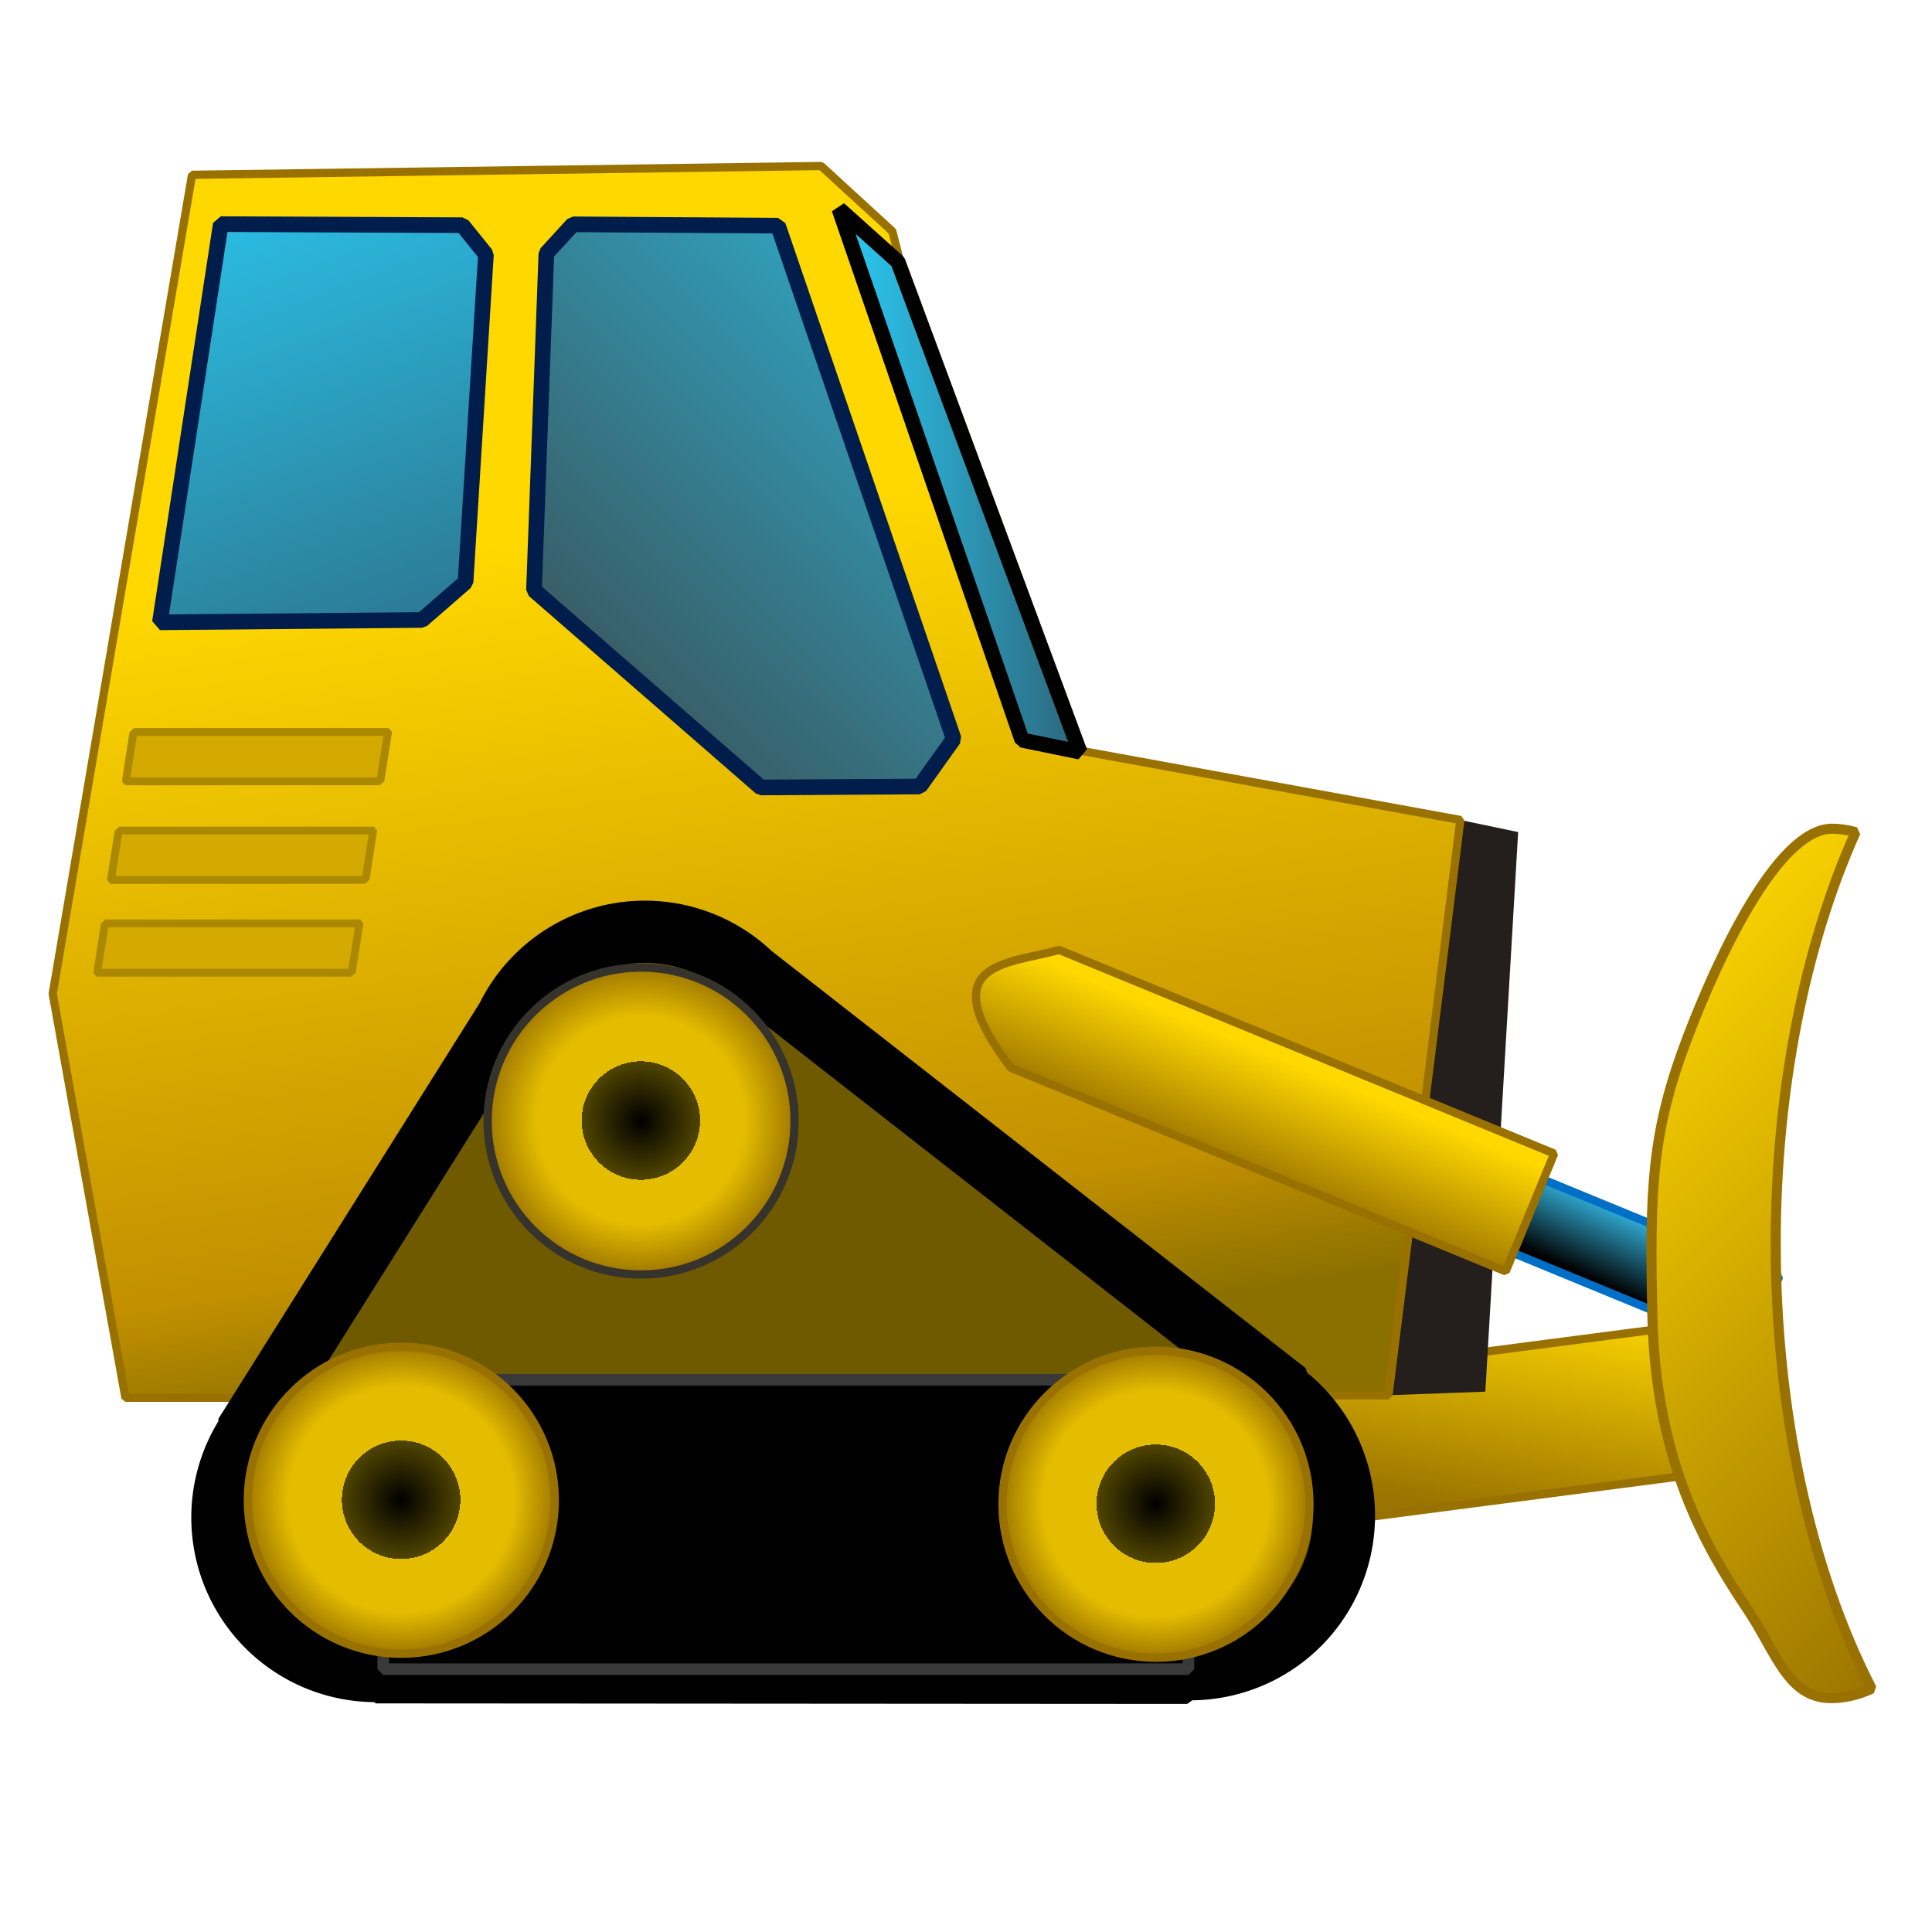 <?xml version="1.0" encoding="UTF-8" standalone="no"?>
<svg
   xmlns:dc="http://purl.org/dc/elements/1.1/"
   xmlns:cc="http://creativecommons.org/ns#"
   xmlns:rdf="http://www.w3.org/1999/02/22-rdf-syntax-ns#"
   xmlns:svg="http://www.w3.org/2000/svg"
   xmlns="http://www.w3.org/2000/svg"
   xmlns:xlink="http://www.w3.org/1999/xlink"
   xmlns:sodipodi="http://sodipodi.sourceforge.net/DTD/sodipodi-0.dtd"
   xmlns:inkscape="http://www.inkscape.org/namespaces/inkscape"
   width="256"
   height="256"
   viewBox="0 0 67.733 67.733"
   version="1.1"
   id="svg8"
   inkscape:version="1.0.1 (3bc2e813f5, 2020-09-07)"
   sodipodi:docname="bulldozer.svg"
   inkscape:export-filename="/home/vokimon/Documentos/webs/desconectaibex35.org/content/images/icons/bulldozer.png"
   inkscape:export-xdpi="500.3696"
   inkscape:export-ydpi="500.3696">
  <title
     id="title88">Bulldozer</title>
  <defs
     id="defs2">
    <linearGradient
       inkscape:collect="always"
       id="linearGradient2474">
      <stop
         style="stop-color:#000000;stop-opacity:1"
         offset="0"
         id="stop2464" />
      <stop
         style="stop-color:#504500;stop-opacity:1"
         offset="0.376"
         id="stop2466" />
      <stop
         style="stop-color:#e4bd00;stop-opacity:1;"
         offset="0.376"
         id="stop2468" />
      <stop
         style="stop-color:#e4bd00;stop-opacity:1"
         offset="0.659"
         id="stop2470" />
      <stop
         style="stop-color:#9b7300;stop-opacity:1"
         offset="1"
         id="stop2472" />
    </linearGradient>
    <linearGradient
       inkscape:collect="always"
       id="linearGradient2371">
      <stop
         style="stop-color:#000000;stop-opacity:1"
         offset="0"
         id="stop2363" />
      <stop
         style="stop-color:#504500;stop-opacity:1"
         offset="0.376"
         id="stop2373" />
      <stop
         style="stop-color:#e4bd00;stop-opacity:1;"
         offset="0.376"
         id="stop2365" />
      <stop
         style="stop-color:#e4bd00;stop-opacity:1"
         offset="0.715"
         id="stop2367" />
      <stop
         style="stop-color:#9b7300;stop-opacity:1"
         offset="1"
         id="stop2369" />
    </linearGradient>
    <linearGradient
       inkscape:collect="always"
       id="linearGradient2356-4">
      <stop
         style="stop-color:#ffd800;stop-opacity:1"
         offset="0"
         id="stop2352" />
      <stop
         style="stop-color:#c29000;stop-opacity:1"
         offset="0.832"
         id="stop2476" />
      <stop
         style="stop-color:#8b7000;stop-opacity:1"
         offset="1"
         id="stop2354" />
    </linearGradient>
    <linearGradient
       inkscape:collect="always"
       id="linearGradient2191">
      <stop
         style="stop-color:#2ad4ff;stop-opacity:1;"
         offset="0"
         id="stop2187" />
      <stop
         style="stop-color:#2d657a;stop-opacity:1"
         offset="1"
         id="stop2189" />
    </linearGradient>
    <linearGradient
       inkscape:collect="always"
       id="linearGradient2185">
      <stop
         style="stop-color:#2ad4ff;stop-opacity:1;"
         offset="0"
         id="stop2181" />
      <stop
         style="stop-color:#3d3d3d;stop-opacity:1"
         offset="1"
         id="stop2183" />
    </linearGradient>
    <linearGradient
       inkscape:collect="always"
       id="linearGradient1991">
      <stop
         style="stop-color:#2ad4ff;stop-opacity:1;"
         offset="0"
         id="stop1987" />
      <stop
         style="stop-color:#ffffff;stop-opacity:1"
         offset="1"
         id="stop1989" />
    </linearGradient>
    <linearGradient
       inkscape:collect="always"
       id="linearGradient1858">
      <stop
         style="stop-color:#ffd800;stop-opacity:1"
         offset="0"
         id="stop1854" />
      <stop
         style="stop-color:#e4bd00;stop-opacity:1;"
         offset="0.554"
         id="stop1862" />
      <stop
         style="stop-color:#cba300;stop-opacity:1;"
         offset="0.815"
         id="stop1860" />
      <stop
         style="stop-color:#9b7300;stop-opacity:1"
         offset="1"
         id="stop1856" />
    </linearGradient>
    <linearGradient
       inkscape:collect="always"
       id="linearGradient1672">
      <stop
         style="stop-color:#000000;stop-opacity:1;"
         offset="0"
         id="stop1668" />
      <stop
         style="stop-color:#2fa6ce;stop-opacity:1"
         offset="1"
         id="stop1670" />
    </linearGradient>
    <linearGradient
       inkscape:collect="always"
       id="linearGradient1664-6">
      <stop
         style="stop-color:#ffd800;stop-opacity:1"
         offset="0"
         id="stop1660" />
      <stop
         style="stop-color:#9b7300;stop-opacity:1"
         offset="1"
         id="stop1662" />
    </linearGradient>
    <linearGradient
       inkscape:collect="always"
       id="linearGradient1656">
      <stop
         style="stop-color:#000000;stop-opacity:1"
         offset="0"
         id="stop1652" />
      <stop
         style="stop-color:#717171;stop-opacity:1"
         offset="1"
         id="stop1654" />
    </linearGradient>
    <linearGradient
       inkscape:collect="always"
       xlink:href="#linearGradient1656"
       id="linearGradient1658"
       x1="43.796"
       y1="43.094"
       x2="46.055"
       y2="39.342"
       gradientUnits="userSpaceOnUse" />
    <linearGradient
       inkscape:collect="always"
       xlink:href="#linearGradient1664-6"
       id="linearGradient1666"
       x1="53.872"
       y1="12.439"
       x2="53.858"
       y2="16.376"
       gradientUnits="userSpaceOnUse" />
    <linearGradient
       inkscape:collect="always"
       xlink:href="#linearGradient1672"
       id="linearGradient1674"
       x1="68.255"
       y1="15.185"
       x2="68.346"
       y2="12.908"
       gradientUnits="userSpaceOnUse" />
    <linearGradient
       inkscape:collect="always"
       xlink:href="#linearGradient2356-4"
       id="linearGradient1841"
       gradientUnits="userSpaceOnUse"
       x1="23.571"
       y1="21.049"
       x2="27.508"
       y2="48.002"
       gradientTransform="matrix(1.09,0,0,1.09,1.591,-5.454)" />
    <linearGradient
       inkscape:collect="always"
       xlink:href="#linearGradient1664-6"
       id="linearGradient1843"
       gradientUnits="userSpaceOnUse"
       x1="44.364"
       y1="51.13"
       x2="42.232"
       y2="58.133"
       gradientTransform="matrix(1.09,0,0,1.09,-2.529,-4.583)" />
    <linearGradient
       inkscape:collect="always"
       xlink:href="#linearGradient1664-6"
       id="linearGradient1845"
       gradientUnits="userSpaceOnUse"
       x1="214.92"
       y1="136.076"
       x2="253.458"
       y2="193.768"
       gradientTransform="matrix(0.289,0,0,0.432,-1.587,-29.908)" />
    <radialGradient
       inkscape:collect="always"
       xlink:href="#linearGradient1858"
       id="radialGradient1847-5"
       cx="19.137"
       cy="39.756"
       fx="19.137"
       fy="39.756"
       r="5.067"
       gradientUnits="userSpaceOnUse"
       gradientTransform="matrix(3.78,0,0,3.78,-53.176,-131.107)" />
    <radialGradient
       inkscape:collect="always"
       xlink:href="#linearGradient1858"
       id="radialGradient1847-52"
       cx="19.137"
       cy="39.756"
       fx="19.137"
       fy="39.756"
       r="5.067"
       gradientUnits="userSpaceOnUse"
       gradientTransform="matrix(3.78,0,0,3.78,-53.176,-131.107)" />
    <radialGradient
       inkscape:collect="always"
       xlink:href="#linearGradient1858"
       id="radialGradient1847-3"
       cx="19.137"
       cy="39.756"
       fx="19.137"
       fy="39.756"
       r="5.067"
       gradientUnits="userSpaceOnUse"
       gradientTransform="matrix(3.78,0,0,3.78,-53.176,-131.107)" />
    <radialGradient
       inkscape:collect="always"
       xlink:href="#linearGradient1858"
       id="radialGradient1847-8"
       cx="19.137"
       cy="39.756"
       fx="19.137"
       fy="39.756"
       r="5.067"
       gradientUnits="userSpaceOnUse"
       gradientTransform="matrix(3.78,0,0,3.78,-53.176,-131.107)" />
    <radialGradient
       inkscape:collect="always"
       xlink:href="#linearGradient2371"
       id="radialGradient1944"
       gradientUnits="userSpaceOnUse"
       cx="19.137"
       cy="39.756"
       fx="19.137"
       fy="39.756"
       r="5.067"
       gradientTransform="matrix(1.09,0,0,1.09,-6.95,9.095)" />
    <radialGradient
       inkscape:collect="always"
       xlink:href="#linearGradient2371"
       id="radialGradient1950"
       gradientUnits="userSpaceOnUse"
       gradientTransform="matrix(1.09,0,0,1.09,19.507,9.234)"
       cx="19.137"
       cy="39.756"
       fx="19.137"
       fy="39.756"
       r="5.067" />
    <linearGradient
       inkscape:collect="always"
       xlink:href="#linearGradient2191"
       id="linearGradient1993"
       x1="7.712"
       y1="6.996"
       x2="16.099"
       y2="29.586"
       gradientUnits="userSpaceOnUse"
       gradientTransform="matrix(1.09,0,0,1.09,-2.448,-5.454)" />
    <linearGradient
       inkscape:collect="always"
       xlink:href="#linearGradient1991"
       id="linearGradient1993-2"
       x1="16.474"
       y1="22.817"
       x2="7.939"
       y2="16.529"
       gradientUnits="userSpaceOnUse"
       gradientTransform="matrix(3.78,0,0,3.78,-26.979,-45.12)" />
    <linearGradient
       inkscape:collect="always"
       xlink:href="#linearGradient2185"
       id="linearGradient2027"
       gradientUnits="userSpaceOnUse"
       x1="40.445"
       y1="8.538"
       x2="17.428"
       y2="31.951"
       gradientTransform="matrix(1.09,0,0,1.09,-2.448,-5.454)" />
    <radialGradient
       inkscape:collect="always"
       xlink:href="#linearGradient2371"
       id="radialGradient1944-9"
       gradientUnits="userSpaceOnUse"
       cx="19.137"
       cy="39.756"
       fx="19.137"
       fy="39.756"
       r="5.067"
       gradientTransform="matrix(4.121,0,0,4.121,-57.984,-142.962)" />
    <radialGradient
       inkscape:collect="always"
       xlink:href="#linearGradient2371"
       id="radialGradient1944-7"
       gradientUnits="userSpaceOnUse"
       cx="19.137"
       cy="39.756"
       fx="19.137"
       fy="39.756"
       r="5.067"
       gradientTransform="matrix(4.121,0,0,4.121,-57.984,-142.962)" />
    <radialGradient
       inkscape:collect="always"
       xlink:href="#linearGradient2474"
       id="radialGradient2451"
       gradientUnits="userSpaceOnUse"
       gradientTransform="matrix(1.09,0,0,1.09,1.456,-4.2)"
       cx="19.137"
       cy="39.756"
       fx="19.137"
       fy="39.756"
       r="5.067" />
    <linearGradient
       inkscape:collect="always"
       xlink:href="#linearGradient2191"
       id="linearGradient2504"
       x1="28.633"
       y1="15.94"
       x2="37.707"
       y2="15.94"
       gradientUnits="userSpaceOnUse" />
  </defs>
  <sodipodi:namedview
     id="base"
     pagecolor="#ffffff"
     bordercolor="#666666"
     borderopacity="1.0"
     inkscape:pageopacity="0.0"
     inkscape:pageshadow="2"
     inkscape:zoom="0.70710678"
     inkscape:cx="340.95966"
     inkscape:cy="302.59374"
     inkscape:document-units="mm"
     inkscape:current-layer="g2496"
     inkscape:document-rotation="0"
     showgrid="false"
     units="px"
     showguides="true"
     inkscape:guide-bbox="true"
     inkscape:window-width="1680"
     inkscape:window-height="1021"
     inkscape:window-x="0"
     inkscape:window-y="0"
     inkscape:window-maximized="1" />
  <g
     inkscape:groupmode="layer"
     id="layer2"
     inkscape:label="Capa 2"
     style="display:inline"
     sodipodi:insensitive="true" />
  <g
     inkscape:label="Capa 1"
     inkscape:groupmode="layer"
     id="layer1">
    <g
       id="g2217"
       transform="translate(0.153,0.151)">
      <g
         id="g2496">
        <rect
           style="font-variation-settings:normal;opacity:1;vector-effect:none;fill:url(#linearGradient1843);fill-opacity:1;stroke:#997100;stroke-width:0.289;stroke-linecap:round;stroke-linejoin:bevel;stroke-miterlimit:4;stroke-dasharray:none;stroke-dashoffset:0;stroke-opacity:1;paint-order:fill markers stroke;stop-color:#000000;stop-opacity:1"
           id="rect1601"
           width="31.592"
           height="5.216"
           x="19.929"
           y="53.55"
           transform="rotate(-7.423)" />
        <path
           id="rect2457"
           style="font-variation-settings:normal;opacity:1;vector-effect:none;fill:#241f1c;fill-opacity:1;stroke:none;stroke-width:0.289;stroke-linecap:round;stroke-linejoin:bevel;stroke-miterlimit:4;stroke-dasharray:none;stroke-dashoffset:0;stroke-opacity:1;paint-order:fill markers stroke;stop-color:#000000;stop-opacity:1"
           d="m 51.045,28.596 2.026,0.424 -1.15,19.618 -3.398,0.127 z"
           sodipodi:nodetypes="ccccc" />
        <path
           id="rect1587"
           style="font-variation-settings:normal;opacity:1;vector-effect:none;fill:url(#linearGradient1841);fill-opacity:1;stroke:#997100;stroke-width:0.289;stroke-linecap:round;stroke-linejoin:bevel;stroke-miterlimit:4;stroke-dasharray:none;stroke-dashoffset:0;stroke-opacity:1;paint-order:fill markers stroke;stop-color:#000000;stop-opacity:1"
           d="M 28.633,5.669 6.58,5.977 1.695,34.689 4.245,48.854 h 40.707 l -0.033,-0.088 h 3.605 L 51.045,28.596 35.678,25.795 31.131,7.959 Z"
           sodipodi:nodetypes="ccccccccccc"
           inkscape:export-xdpi="500"
           inkscape:export-ydpi="500" />
        <path
           id="rect1593"
           style="opacity:1;fill:#6f5a00;fill-opacity:1;stroke:#000000;stroke-width:2.181;stroke-linecap:round;stroke-linejoin:bevel;stroke-miterlimit:4;stroke-dasharray:none;stroke-opacity:1;paint-order:fill markers stroke;stop-color:#000000"
           d="m 22.458,32.515 a 5.381,5.381 0 0 0 -4.839,3.027 l -9.19,14.625 0.025,0.045 a 5.381,5.381 0 0 0 -0.81,2.84 5.381,5.381 0 0 0 5.363,5.381 l 0.024,0.044 28.436,0.019 0.046,-0.128 a 5.381,5.381 0 0 0 0.069,5.63e-4 5.381,5.381 0 0 0 5.381,-5.381 5.381,5.381 0 0 0 -2.044,-4.222 l 0.033,-0.092 -18.767,-14.659 a 5.381,5.381 0 0 0 -3.726,-1.499 z" />
        <rect
           style="opacity:1;fill:#000000;fill-opacity:1;stroke:#393939;stroke-width:0.407;stroke-linecap:round;stroke-linejoin:bevel;paint-order:fill markers stroke;stop-color:#000000;stroke-opacity:1"
           id="rect1622"
           width="28.231"
           height="10.147"
           x="13.281"
           y="48.221" />
        <g
           id="g1649"
           transform="matrix(1.082,-0.134,0.134,1.082,-7.412,0.839)"
           style="fill:url(#linearGradient1658);fill-opacity:1;stroke:#997100;stroke-opacity:1">
          <rect
             style="opacity:1;fill:url(#linearGradient1674);fill-opacity:1;stroke:#006fc7;stroke-width:0.265;stroke-linecap:round;stroke-linejoin:bevel;stroke-opacity:1;paint-order:fill markers stroke;stop-color:#000000"
             id="rect1617"
             width="17.21"
             height="2.551"
             x="57.127"
             y="12.826"
             transform="rotate(29.421)"
             ry="0" />
          <path
             id="rect1599"
             style="opacity:1;fill:url(#linearGradient1666);fill-opacity:1;stroke:#997100;stroke-width:0.265;stroke-linecap:round;stroke-linejoin:bevel;stroke-opacity:1;paint-order:fill markers stroke;stop-color:#000000"
             transform="rotate(29.421)"
             d="m 48.932,11.919 h 17.21 v 4.096 h -17.21 c -3.687,-2.173 -1.37,-3.031 0,-4.096 z"
             sodipodi:nodetypes="ccccc" />
        </g>
        <path
           id="path1626"
           style="font-variation-settings:normal;opacity:1;vector-effect:none;fill:url(#linearGradient1845);fill-opacity:1;stroke:#997100;stroke-width:0.353;stroke-linecap:round;stroke-linejoin:bevel;stroke-miterlimit:4;stroke-dasharray:none;stroke-dashoffset:0;stroke-opacity:1;paint-order:fill markers stroke;stop-color:#000000;stop-opacity:1"
           d="m 64.039,28.903 c -1.899,0.066 -3.966,4.522 -5.033,7.325 -1.249,3.284 -1.33,5.264 -1.229,9.753 0.114,5.065 1.837,8.059 3.34,10.3 0.993,1.481 1.407,3.101 2.922,3.101 0.48,-7.6e-5 0.958,-0.111 1.427,-0.331 -2.157,-4.172 -3.365,-9.77 -3.365,-15.6 -1.39e-4,-5.284 0.992,-10.397 2.801,-14.43 -0.286,-0.08 -0.575,-0.12 -0.863,-0.12 z"
           sodipodi:nodetypes="csssccccc" />
        <circle
           style="font-variation-settings:normal;opacity:1;vector-effect:none;fill:url(#radialGradient1944);fill-opacity:1;stroke:#997100;stroke-width:0.289;stroke-linecap:round;stroke-linejoin:bevel;stroke-miterlimit:4;stroke-dasharray:none;stroke-dashoffset:0;stroke-opacity:1;paint-order:fill markers stroke;stop-color:#000000;stop-opacity:1"
           id="circle1942"
           cx="13.917"
           cy="52.445"
           r="5.381" />
        <circle
           style="font-variation-settings:normal;opacity:1;vector-effect:none;fill:url(#radialGradient1950);fill-opacity:1.0;stroke:#997100;stroke-width:0.289;stroke-linecap:round;stroke-linejoin:bevel;stroke-miterlimit:4;stroke-dasharray:none;stroke-dashoffset:0;stroke-opacity:1;paint-order:fill markers stroke;stop-color:#000000;stop-opacity:1"
           id="circle1948"
           cx="40.374"
           cy="52.585"
           r="5.381" />
        <path
           id="rect1952"
           style="font-variation-settings:normal;opacity:1;vector-effect:none;fill:url(#linearGradient2027);fill-opacity:1;stroke:#001d4c;stroke-width:0.548;stroke-linecap:round;stroke-linejoin:bevel;stroke-miterlimit:4;stroke-dasharray:none;stroke-dashoffset:0;stroke-opacity:1;paint-order:fill markers stroke;stop-color:#000000;stop-opacity:1"
           d="m 19.002,8.734 0.933,-1.02 7.187,0.047 6.159,17.993 -1.192,1.669 -5.569,0.033 -7.952,-6.918 z"
           sodipodi:nodetypes="cccccccc" />
        <path
           id="path1955"
           style="font-variation-settings:normal;opacity:1;vector-effect:none;fill:url(#linearGradient1993);fill-opacity:1;stroke:#001d4c;stroke-width:0.548;stroke-linecap:round;stroke-linejoin:bevel;stroke-miterlimit:4;stroke-dasharray:none;stroke-dashoffset:0;stroke-opacity:1;paint-order:fill markers stroke;stop-color:#000000;stop-opacity:1"
           d="m 7.587,7.707 8.469,0.037 0.827,1.027 -0.715,11.486 -1.526,1.327 -9.189,0.082 z"
           sodipodi:nodetypes="ccccccc" />
        <rect
           style="font-variation-settings:normal;opacity:1;vector-effect:none;fill:#d4aa00;fill-opacity:1;stroke:#aa8800;stroke-width:0.278;stroke-linecap:round;stroke-linejoin:bevel;stroke-miterlimit:4;stroke-dasharray:none;stroke-dashoffset:0;stroke-opacity:1;paint-order:fill markers stroke;stop-color:#000000;stop-opacity:1"
           id="rect2195"
           width="8.924"
           height="1.752"
           x="8.53"
           y="25.82"
           transform="matrix(1,0,-0.155,0.988,0,0)" />
        <rect
           style="font-variation-settings:normal;opacity:1;vector-effect:none;fill:#d4aa00;fill-opacity:1;stroke:#aa8800;stroke-width:0.278;stroke-linecap:round;stroke-linejoin:bevel;stroke-miterlimit:4;stroke-dasharray:none;stroke-dashoffset:0;stroke-opacity:1;paint-order:fill markers stroke;stop-color:#000000;stop-opacity:1"
           id="rect2197"
           width="8.924"
           height="1.752"
           x="8.552"
           y="29.319"
           transform="matrix(1,0,-0.155,0.988,0,0)" />
        <rect
           style="font-variation-settings:normal;opacity:1;vector-effect:none;fill:#d4aa00;fill-opacity:1;stroke:#aa8800;stroke-width:0.278;stroke-linecap:round;stroke-linejoin:bevel;stroke-miterlimit:4;stroke-dasharray:none;stroke-dashoffset:0;stroke-opacity:1;paint-order:fill markers stroke;stop-color:#000000;stop-opacity:1"
           id="rect2199"
           width="8.924"
           height="1.752"
           x="8.581"
           y="32.613"
           transform="matrix(1,0,-0.155,0.988,0,0)" />
        <circle
           style="font-variation-settings:normal;opacity:1;vector-effect:none;fill:url(#radialGradient2451);fill-opacity:1;stroke:#36322c;stroke-width:0.289;stroke-linecap:round;stroke-linejoin:bevel;stroke-miterlimit:4;stroke-dasharray:none;stroke-dashoffset:0;stroke-opacity:1;paint-order:fill markers stroke;stop-color:#000000;stop-opacity:1"
           id="circle2449"
           cx="22.323"
           cy="39.15"
           r="5.381" />
        <path
           id="path2462"
           style="font-variation-settings:normal;opacity:1;vector-effect:none;fill:url(#linearGradient2504);fill-opacity:1;stroke:#010100;stroke-width:0.529;stroke-linecap:round;stroke-linejoin:bevel;stroke-miterlimit:4;stroke-dasharray:none;stroke-dashoffset:0;stroke-opacity:1;paint-order:fill markers stroke;stop-color:#000000;stop-opacity:1"
           d="m 29.261,7.17 2.065,1.854 6.381,17.188 -2.029,-0.417 z"
           sodipodi:nodetypes="ccccc" />
      </g>
    </g>
  </g>
</svg>
